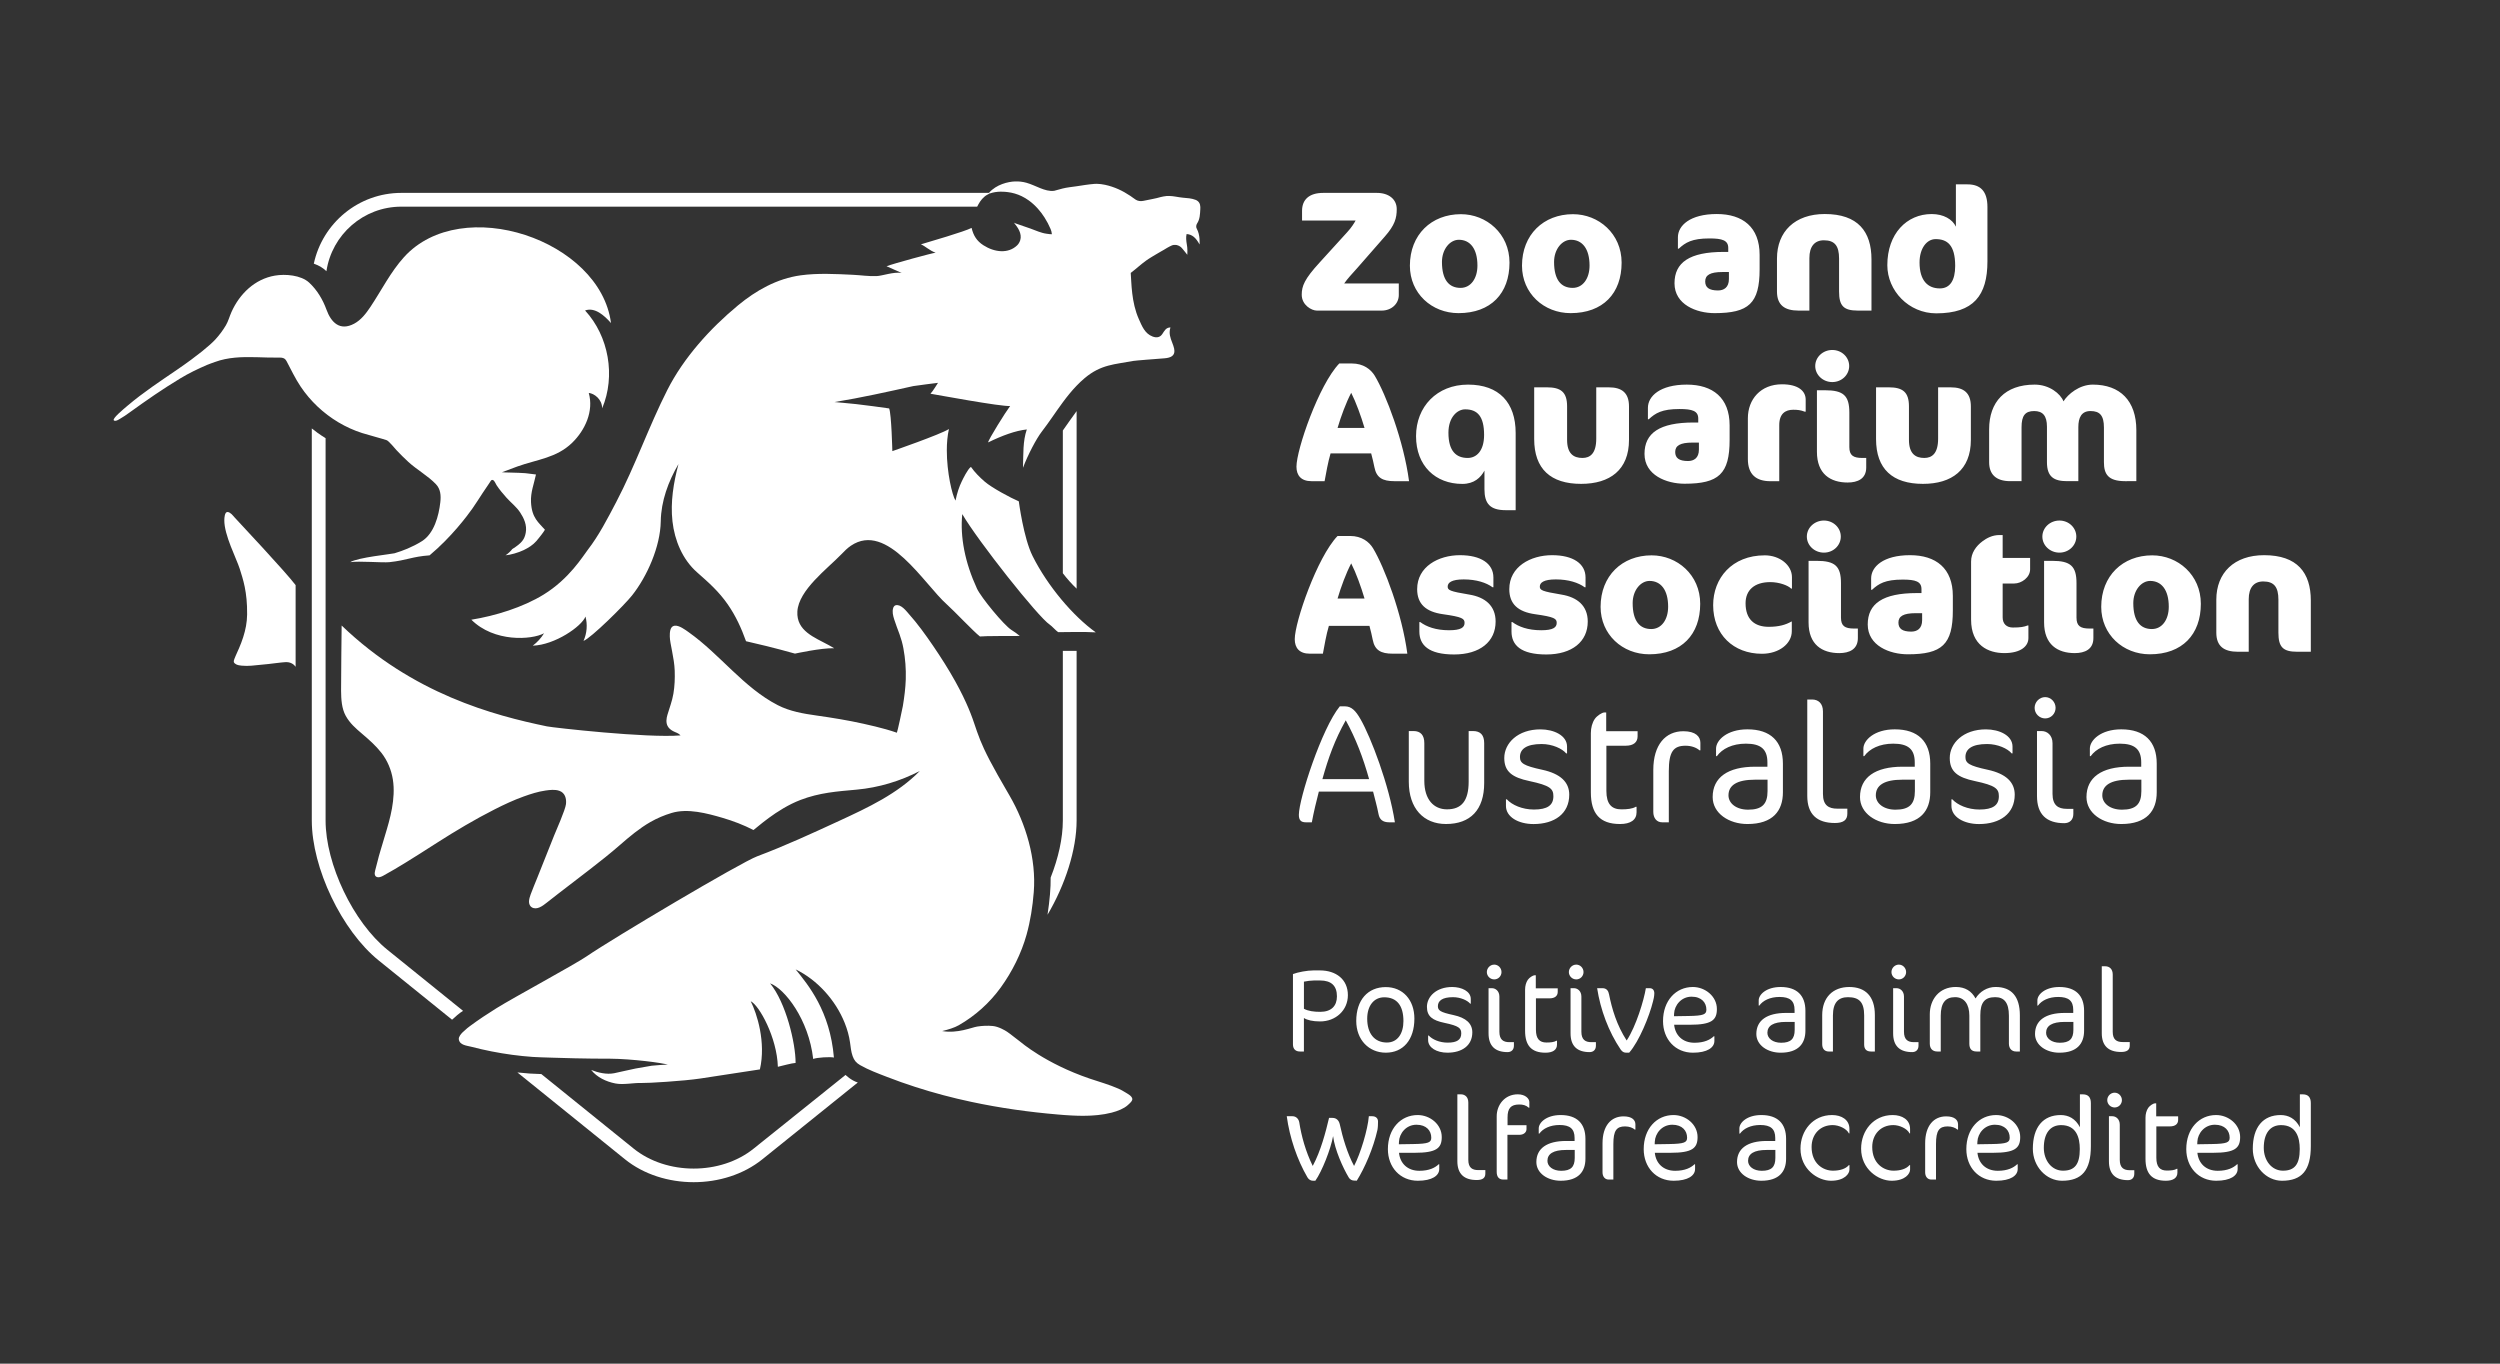 <?xml version="1.0" encoding="utf-8"?>
<!-- Generator: Adobe Illustrator 28.0.0, SVG Export Plug-In . SVG Version: 6.00 Build 0)  -->
<svg version="1.1" id="Layer_1" xmlns="http://www.w3.org/2000/svg" xmlns:xlink="http://www.w3.org/1999/xlink" x="0px" y="0px"
	 viewBox="0 0 1100 600" style="enable-background:new 0 0 1100 600;" xml:space="preserve">
<rect x="0" y="0" width="1100" height="600" fill="#333333" stroke="none"/>
<style type="text/css">
	.st0{fill:#FFFFFF;}
</style>
<g>
	<path class="st0" d="M372.05,472.96c-0.22,0.17-40.45,32.44-40.45,32.44c-14.57,11.72-38.27,11.7-52.82-0.04l-25.73-20.77
		l-14.86-12c-3.34-0.07-6.84-0.3-10.54-0.72l47.32,38.2c8.34,6.73,19.29,10.09,30.25,10.09c10.93,0,21.85-3.35,30.18-10.04
		l42.03-33.82C374.42,475.37,372.08,472.99,372.05,472.96z"/>
	<path class="st0" d="M467.65,286.37v74.66c0,7.78-2,16.58-5.36,25.1c0.06,4.49-0.4,9.89-1.38,16.36
		c7.72-13.04,12.8-28.54,12.8-41.46v-74.66H467.65z"/>
	<path class="st0" d="M203.75,444.78l-33.33-26.91c-14.98-12.1-27.16-37.6-27.16-56.85v-51.28v-35.88v-22.3v-4.25V192.8
		c-1.23-0.76-2.42-1.55-3.56-2.37c-0.89-0.64-1.71-1.27-2.51-1.92v68.26v37.49v66.77c0,20.85,13.2,48.46,29.42,61.56l32.3,26.08
		C199.95,447.66,202.42,445.51,203.75,444.78z"/>
	<path class="st0" d="M467.65,252.23c1.92,2.5,3.95,4.76,6.06,6.78v-78.12c-1.41,1.88-5.43,7.63-6.06,8.53V252.23z"/>
	<path class="st0" d="M268.84,142.14c-4.71-36.53-65.62-57.14-91.08-29c-5.92,6.54-9.88,14.57-14.78,21.91
		c-1.92,2.87-4.1,5.74-7.15,7.37c-6.31,3.37-10.15-0.58-12.18-6.17c-1.61-4.44-4.13-8.66-7.61-11.89
		c-3.59-3.33-10.49-3.88-15.08-3.09c-8.86,1.51-15.54,8.03-19.12,16.03c-0.86,1.92-1.37,3.98-2.42,5.78
		c-1.32,2.25-2.88,4.33-4.64,6.26c-2.27,2.48-7.76,7.09-16.72,13.23c-7.66,5.25-14.86,9.95-21.92,15.92
		c-2.01,1.7-6.9,5.76-6.04,6.48c0.08,0.07,0.18,0.12,0.28,0.15c0.04,0.01,0.07,0.01,0.11,0.02c0.07,0.01,0.14,0.02,0.21,0.02
		c0.16,0,0.33-0.04,0.51-0.09c0.04-0.01,0.08-0.03,0.12-0.04c0.16-0.06,0.32-0.12,0.48-0.2c0.02-0.01,0.03-0.02,0.05-0.02
		c0.18-0.09,0.36-0.19,0.52-0.29c0.16-0.09,0.31-0.18,0.44-0.26c0.02-0.01,0.04-0.02,0.05-0.03c1.46-0.82,2.65-1.67,4-2.64
		c8.09-5.81,14.07-10.01,22.51-15.13c3.74-2.27,7.74-4.18,11.75-5.91c1.14-0.49,2.32-0.85,3.49-1.29c1.41-0.52,2.85-0.93,4.32-1.23
		c2.92-0.61,5.92-0.85,8.9-0.9c3.22-0.06,6.44,0.09,9.65,0.17c1.61,0.04,3.22,0.07,4.83,0.05c1.18-0.02,2.39-0.11,3.27,0.84
		c0.18,0.19,0.33,0.42,0.47,0.67c2.02,3.79,3.83,7.68,6.23,11.25c2.14,3.19,4.64,6.13,7.43,8.77c5.58,5.27,12.33,9.33,19.65,11.67
		c2.1,0.67,9.39,2.63,10.78,3.14c0.97,0.36,3.84,3.89,4.31,4.39c0.84,0.89,1.69,1.77,2.57,2.64c0.87,0.86,1.76,1.71,2.66,2.54
		c3.77,3.45,8.59,6.1,12.08,9.74c2.11,2.2,2.3,5.05,1.97,7.98c-0.67,5.98-2.72,13.73-8.09,17.13c-2.03,1.28-4.17,2.35-6.37,3.29
		c-1.86,0.78-3.76,1.46-5.7,2.04c-1.15,0.34-16.28,1.85-19.47,3.91c3.81-0.6,14.22,0.32,17.23,0c7.73-0.83,9.93-2.44,17.67-3
		c9.6-8.03,16.53-17.33,18.8-20.53c1.6-2.25,3.04-4.62,4.57-6.92c1-1.5,1.99-3,3.02-4.48c0.47-0.68,0.75-1.56,1.59-1.15
		c0.64,0.31,1.11,1.62,1.49,2.2c1.24,1.9,2.83,3.79,4.34,5.48c1.96,2.19,4.39,4.03,6.03,6.51c1.66,2.52,3.11,5.57,2.47,8.98
		c-0.55,2.91-1.72,4.51-5.96,7.18c-0.29,0.56-2.18,2.34-2.95,2.71c2.07-0.13,5.8-1.2,8.02-2.29c2.09-1.02,4-2.19,5.54-3.95
		c0.79-0.91,1.57-1.9,2.3-2.85c0.12-0.15,1.56-2.09,1.5-2.16c-2.73-3.17-5.79-5.09-6.13-12.17c-0.21-4.34,1.3-7.93,2.19-12.14
		c0,0-3.42-0.46-4.65-0.57c-3.18-0.26-9.7-0.29-10.34-0.41c2.26-0.88,4.54-1.73,6.83-2.55c8.7-3.11,17.17-3.73,24.06-10.4
		c5.69-5.52,9.6-13.92,7.32-21.95c2.34,0.21,5.87,2.72,5.9,6.77c5.99-14.18,2.92-31.74-7.52-43.05
		C261.68,135.05,265.85,138.75,268.84,142.14z"/>
	<path class="st0" d="M103.13,227.57c-0.75-0.83-1.77-2.21-3.01-2.29c-1.27-0.08-1.41,2.6-1.42,3.54
		c-0.1,6.59,5.36,16.94,6.77,21.42c1.44,4.6,3.38,10.09,3.26,20.15c-0.02,1.7-0.19,3.4-0.49,5.07c-0.6,3.33-1.7,6.54-3.02,9.64
		c-0.49,1.14-1.01,2.27-1.51,3.41c-0.18,0.42-0.37,0.84-0.53,1.27c-0.17,0.45-0.43,1.11-0.27,1.58c0.14,0.4,0.64,0.77,1,0.95
		c0.78,0.38,1.61,0.51,2.46,0.58c1.44,0.12,2.84,0.14,4.28,0.01c1.63-0.15,6.58-0.68,7.44-0.73c0.66-0.04,4.41-0.58,5.65-0.67
		c1.09-0.08,2.22-0.28,3.3-0.07c2,0.39,3.03,1.89,3.03,2c0-0.01,0-35.98,0-35.98C125.65,251.59,104.98,229.6,103.13,227.57z"/>
	<path class="st0" d="M495.26,480.71c-1.12-0.72-2.23-1.3-3.15-1.7c-4.08-1.8-8.39-2.98-12.6-4.41
		c-19.61-6.68-30.36-16.08-30.82-16.41c-1.89-1.35-3.62-2.91-5.55-4.21c-0.89-0.6-3.78-2.3-6.31-2.54
		c-2.28-0.22-4.58-0.11-6.84,0.24c-2.54,0.4-8.59,3.15-15.44,1.99c2.62-0.64,5.36-1.45,7.35-2.59c3.61-2.07,6.99-4.52,10.08-7.3
		c3.09-2.78,5.89-5.89,8.33-9.25c4.99-6.89,9.08-15.03,11.37-23.24c1.71-6.13,2.68-12.45,3.18-18.79
		c1.15-14.61-3.44-29.99-10.7-42.51c-0.55-0.95-1.11-1.91-1.66-2.87c-2.37-4.09-4.79-8.3-6.98-12.49c-0.89-1.71-1.75-3.42-2.54-5.12
		c-1.23-2.61-2.19-5.07-3.1-7.64c-0.39-1.11-0.78-2.23-1.16-3.4c-1.02-3.09-2.24-6.18-3.63-9.24c-0.92-2.04-1.92-4.07-2.97-6.09
		c-0.58-1.12-1.18-2.22-1.79-3.32c-2.99-5.39-6.31-10.59-9.78-15.68c-3.32-4.86-6.85-9.78-10.8-14.17
		c-0.92-1.03-3.33-4.26-5.65-3.66c-0.53,0.14-0.91,0.63-1.08,1.15c-0.55,1.69-0.07,3.49,0.45,5.13c0.69,2.18,1.53,4.3,2.31,6.44
		c0.75,2.07,1.32,4.08,1.72,6.26c0.83,4.48,1.18,9.04,1.04,13.6c-0.12,3.92-0.65,7.87-1.28,11.74c-0.16,0.99-2.48,11.81-2.64,11.76
		c-3.13-1.09-6.39-1.98-9.46-2.73c-1.84-0.45-3.62-0.85-5.26-1.22c-6.76-1.51-13.6-2.62-20.45-3.59c-5.9-0.83-11.89-1.83-17.25-4.59
		c-15.02-7.73-25.32-22.24-39.09-32.02c-1.52-1.08-4.36-3.26-6.38-2.92c-1.95,0.32-2.06,3-2.02,4.79c0.05,3.12,1.97,9.32,2.16,15
		c0.11,3.37-0.01,6.75-0.57,10.08c-0.54,3.23-1.7,6.2-2.63,9.32c-0.48,1.61-0.7,3.41,0.06,4.91c0.52,1.02,1.42,1.73,2.4,2.26
		c1.23,0.66,2.32,0.8,3.32,1.89c-14.73,1.25-56.15-3.42-58.79-3.97c-23.47-4.86-59.01-14.26-90.34-44.38c0,0-0.29,25.2-0.25,28.77
		c0.04,3.66,0.25,7.75,2.06,11c1.82,3.26,4.34,5.45,7.13,7.82c3.03,2.58,6.07,5.24,8.53,8.39c2.67,3.42,4.4,7.53,5.07,11.82
		c0.33,2.11,0.42,4.26,0.32,6.4c-0.37,8.52-3.39,16.49-5.7,24.59c-0.5,1.74-1.05,3.48-1.44,5.24c-0.12,0.56-0.77,2.99-0.98,3.77
		c-0.19,0.71-0.29,1.43-0.08,2c0.01,0.04,0.02,0.09,0.03,0.13c0.08,0.17,0.18,0.32,0.33,0.45c0.14,0.13,0.3,0.21,0.47,0.28
		c0.04,0.02,0.09,0.03,0.13,0.04c0.15,0.04,0.31,0.07,0.48,0.07c0.02,0,0.04,0.01,0.06,0c0.16,0,0.33-0.02,0.5-0.05
		c0.05-0.01,0.1-0.02,0.15-0.04c0.12-0.03,0.25-0.06,0.37-0.1c0.06-0.02,0.12-0.04,0.17-0.06c0.12-0.04,0.24-0.09,0.35-0.14
		c0.05-0.02,0.1-0.04,0.15-0.07c0.15-0.07,0.3-0.15,0.46-0.23c3.38-1.85,6.69-3.82,9.97-5.84c4.2-2.58,8.35-5.24,12.5-7.9
		c0.38-0.24,0.75-0.48,1.13-0.72c8.29-5.3,16.66-10.29,25.43-14.74c4.15-2.1,8.37-4.08,12.75-5.65c3.12-1.12,6.31-2.15,9.6-2.62
		c1.97-0.28,4.15-0.55,6.07,0.11c2.52,0.87,3.22,3.38,2.95,5.84c-0.28,2.56-4.39,11.75-5.25,13.91c-1.07,2.69-2.15,5.39-3.22,8.08
		c-1.38,3.47-2.77,6.95-4.15,10.42c-0.98,2.45-2.02,4.88-2.93,7.36c-0.36,0.99-0.72,2.16-0.72,3.22c0.01,0.95,0.4,1.95,1.21,2.44
		c2.25,1.36,4.86-0.67,6.55-2.01c1.67-1.32,3.35-2.63,5.03-3.93c4.67-3.62,9.37-7.19,14.05-10.8c4.49-3.47,8.93-6.98,13.19-10.7
		c4.21-3.67,8.52-7.3,13.38-10.09c2.95-1.69,6.13-3.03,9.38-4c7.07-2.12,15.53,0.17,22.35,2.16c4.69,1.37,9.28,3.13,13.63,5.37
		c0.95-0.56,10.08-9.19,20.69-13.25c8.42-3.22,16.04-3.74,24.73-4.53c9.65-0.88,19.17-3.74,27.76-8.2
		c-9.81,10.03-22.85,16.12-35.59,22c-11.86,5.47-23.74,10.95-35.97,15.54c-7.32,2.75-63.34,36-75,43.99
		c-5.33,3.66-32.06,18.09-39.73,22.86c-3.91,2.43-7.8,5.01-11.64,7.85c-0.43,0.32-0.8,0.61-1.16,0.89
		c-0.02,0.02-0.04,0.03-0.06,0.05c-0.34,0.28-1.72,1.5-2.08,1.87c-0.56,0.58-1.78,1.89-1.6,3.04c0.4,2.58,3.47,2.72,5.5,3.25
		c2.95,0.77,5.92,1.45,8.91,2.04c5.98,1.18,12.03,2,18.1,2.43c3.54,0.25,13.8,0.45,18.7,0.61c5.15,0.16,10.29,0.13,15.45,0.17
		c9.33,0.07,23.1,1.82,25.34,2.66c-0.41-0.15-6.21,0.3-7.14,0.43c-1.18,0.18-5.9,1-7.08,1.23c-3.16,0.61-6.27,1.44-9.43,2.07
		c-3.27,0.65-7.04-0.22-10.12-1.44c2.57,3.25,6.57,5.14,10.63,5.94c3.55,0.71,7.87-0.32,11.44-0.2c2.75,0.09,18.59-0.86,25.95-1.97
		c5.69-0.86,26.22-4.01,26.22-4.01c2.75-11.91-1.3-24.61-4.04-30c3.71,1.76,11.56,15.92,11.95,28.85c1.58-0.36,6.22-1.63,7.8-1.7
		c0.03-8.69-4.26-26.55-11.23-35.02c6.44,2.29,17.03,15.94,18.97,33.28c1.68-0.69,7.53-1,9.12-0.63
		c-1.71-20.47-11.31-31.93-16.83-38.78c9.45,4.56,17.57,13.51,21.58,23.56c1.12,2.81,1.94,5.71,2.35,8.63
		c0.28,2,0.45,4.06,1.14,5.97c0.66,1.85,1.56,2.96,3.28,3.95c3.7,2.12,7.78,3.62,11.75,5.16c4.11,1.6,8.28,3.08,12.48,4.43
		c8.13,2.63,16.41,4.83,24.77,6.6c12.5,2.67,25.22,4.46,38.05,5.55c0.94,0.08,1.89,0.16,2.85,0.23c0.25,0.02,0.51,0.03,0.76,0.05
		c0.7,0.05,1.4,0.1,2.11,0.13c0.35,0.02,0.7,0.03,1.05,0.05c0.61,0.03,1.22,0.06,1.84,0.07c0.39,0.01,0.78,0.01,1.17,0.02
		c0.56,0.01,1.12,0.02,1.68,0.01c0.58,0,1.16-0.02,1.75-0.04c0.45-0.01,0.91-0.02,1.36-0.05c0.61-0.03,1.21-0.08,1.81-0.13
		c0.42-0.03,0.85-0.06,1.27-0.11c0.66-0.07,1.31-0.17,1.97-0.27c0.35-0.05,0.71-0.09,1.05-0.15c0.96-0.17,1.92-0.37,2.86-0.61
		c0.03-0.01,0.07-0.01,0.1-0.02c1.39-0.36,2.75-0.81,3.97-1.36c1.22-0.55,2.29-1.19,3.11-1.93c0.33-0.3,0.59-0.53,0.8-0.74
		c0.54-0.53,1.36-1.29,1.21-2.12C497.94,482.17,496.24,481.33,495.26,480.71z"/>
	<path class="st0" d="M515.62,107.99c0.57-0.24,1.2-0.29,1.82-0.22c0.12,0.02,0.42,0.07,0.44,0.08c0.6,0.14,1.16,0.42,1.64,0.81
		c0.33,0.27,0.6,0.59,0.87,0.92c0.34,0.41,0.67,0.82,1,1.23c0.34,0.43,0.69,0.86,1.03,1.3c0.04-0.43,0.04-1.52,0.04-1.93
		c-0.01-2.04-0.47-3.2-0.54-5.02c-0.03-0.73,0.01-1.45,0.18-2.18c2.46,0.17,4.11,1.62,5.7,4.59c0.03-0.28,0.35-4.17-1.23-6.96
		c-0.4-0.71-0.27-1.63,0.17-2.31c1.21-1.84,1.27-4.02,1.39-6.2c0.02-0.36,0.03-0.69,0.02-1c-0.04-1.47-0.66-2.59-2.05-3.15
		c-1.77-0.71-3.79-0.81-5.66-0.97c-2.02-0.18-4.02-0.74-6.03-0.76c-0.35,0-0.68-0.01-1.14,0.03c-0.61,0.05-2.09,0.31-2.47,0.43
		c-2.49,0.73-5.1,1.13-7.65,1.68c-1.12,0.24-2.37,0.16-3.37-0.46c-0.83-0.52-1.6-1.15-2.42-1.7c-1.68-1.13-3.46-2.14-5.31-2.97
		c-1.87-0.83-3.82-1.48-5.81-1.91c-0.54-0.12-1.09-0.21-1.64-0.28c-0.12-0.02-0.24-0.03-0.36-0.05c-0.55-0.06-1.1-0.1-1.65-0.11
		c-0.34,0-0.68,0-1.02,0.03c-2.7,0.2-5.38,0.68-8.06,1.07c-2.02,0.29-4.07,0.48-6.03,0.98c-0.72,0.19-3.54,0.97-3.63,0.99
		c-2.09,0.3-4.23-0.41-6.16-1.17c-2.02-0.8-3.98-1.78-6.09-2.37c-1.61-0.45-3.29-0.63-4.96-0.58c-3.05,0.1-8.22,1.3-11.46,4.98
		c0.05,0.13,0.08,0.26,0.13,0.38c3.51-1.27,6.97-0.79,8.04-0.67c2.13,0.25,4.21,0.86,6.15,1.79c1.12,0.54,2.18,1.18,3.18,1.9
		c1.43,1.03,2.74,2.24,3.93,3.56c1.1,1.22,2.1,2.54,2.98,3.93c1.03,1.62,1.92,3.32,2.66,5.06c0.29,0.7,0.5,1.4,0.58,2.31
		c-0.61,0.03-1.36-0.1-2.35-0.23c-2.46-0.33-4.69-1.41-7-2.24c-1.24-0.44-6.24-2.13-6.56-2.27c-0.2-0.08-0.68-0.2-0.81-0.37
		c0.89,1.12,1.78,2.25,2.37,3.56c0.59,1.3,0.85,2.81,0.42,4.17c-0.27,0.84-0.72,1.64-1.36,2.26c-3.89,3.76-9.93,3.13-14.87-0.05
		c-2.88-1.85-4.38-4.24-5.17-7.62c-3.17,1.64-18.48,6.08-22.31,7.23c1.8,0.7,3.79,2.75,6.48,3.68c-1.31,0.09-18.37,4.74-21.6,5.95
		c1.98,0.83,4.67,2.13,6.65,2.96c-3.53-0.59-8.5,1.29-11.02,1.38c-3.59,0.14-6.87-0.4-10.46-0.57c-7.45-0.36-15.49-0.79-22.93,0.23
		c-10.45,1.43-19.69,6.68-27.64,13.26c-12.25,10.15-23.86,23.01-31.04,37.17c-8.18,16.12-14.09,33.3-22.49,49.32
		c-3.77,7.18-7.58,14.65-12.56,21.09c-2.1,2.72-8.06,12.66-19.4,19.64c-9.1,5.6-21.28,9.37-31.79,11.05
		c9.99,9.98,26.47,8.93,31.99,5.97c-1.29,2.11-2.99,3.98-4.97,5.46c9.71-0.31,21.55-8.48,23.2-12.82c0.95,3.53,0.64,7.39-0.87,10.72
		c3.24-1.18,17.88-15.62,21.37-20.02c6.6-8.33,12.44-21.43,12.62-32.58c0.14-8.92,3.31-17.52,7.8-25.23
		c-2.18,8.21-3.59,16.75-2.65,25.2c0.94,8.44,4.44,16.82,10.81,22.44c5.22,4.6,9.55,8.4,13.55,14.16
		c3.44,4.95,5.98,10.46,8.01,16.17c4.5,1.01,12.54,2.91,21.54,5.45c0.13-0.02,11.48-2.53,17.25-2.37c-0.81-0.48-1.61-0.94-2.36-1.35
		c-6.36-3.45-14.29-6.27-13.84-14.78c0.5-9.45,13.27-18.89,19.36-25.21c1.31-1.36,2.64-2.72,4.2-3.77
		c15.99-10.82,32.28,17.04,42.22,25.84c3.13,2.77,11.66,11.85,14.55,14.1c2.13-0.25,13.84-0.2,17.55-0.23
		c-1.15-0.96-2.38-1.83-3.69-2.65c-3.27-2.04-13.38-14.32-15.16-18.18c-5.3-11.47-7.48-22.75-6.48-32.79
		c6.99,11.95,33.42,45.35,38.53,48.67c0.89,0.58,2.68,2.63,3.68,3.28c5.33-0.04,11.03-0.21,16.55,0.09
		c-10.02-7.16-21.22-20.4-27.8-33.56c-4.03-8.06-6.03-23.89-6.08-24.09c-3.53-1.49-11.89-5.98-14.98-8.66
		c-2.14-1.85-4.36-4.03-6.08-6.5c-1.45,0.99-3.49,5.28-4,6.31c-1.18,2.39-2.1,5.19-2.79,8.53c-1.47-2.37-3.83-12.38-3.82-22.12
		c0-3.25,0.27-6.47,0.93-9.37c-3.86,2.43-24.9,9.72-24.9,9.72s-0.39-16.39-1.41-18.79c-2.06-0.33-11.75-1.6-14.51-1.9
		c-2.79-0.31-9.51-0.91-9.54-0.9c11.64-1.9,23.19-4.47,34.68-7.03c0.79-0.18,10.87-1.43,10.87-1.43s-2.47,4.03-3.32,4.79
		c2.04,0.31,31.27,5.78,35.07,5.39c-1.94,2.55-9.71,14.98-9.69,16.04c6.19-3.03,12.06-5.19,17.02-5.71
		c-1.8,5.17-1.48,10.76-1.69,16.88c2.19-5.8,5.86-12.77,8.26-15.9c3.24-4.2,6.13-8.68,9.29-12.95c1.88-2.54,3.86-5.01,6.06-7.29
		c1.12-1.16,2.28-2.27,3.53-3.32c7.26-6.1,13.29-6.01,21.33-7.56c0.93-0.18,10.37-0.9,13.8-1.16c2.94-0.23,4.37-1.23,4.36-3.22
		c0-0.67-0.17-1.44-0.48-2.34c-0.7-1.95-1.62-3.85-1.61-5.91c0-0.69,0.1-1.39,0.35-2.12c-2.01,0.01-2.64,1.52-3.62,2.95
		c-1.01,1.48-2.51,1.7-4.23,1.06c-3.45-1.3-4.69-4.61-6.07-7.69c-3.32-7.44-3.21-15.94-3.56-20.3c2.39-1.81,4.62-3.92,7.09-5.66
		c0.24-0.17,0.48-0.33,0.72-0.48c0.3-0.2,0.6-0.39,0.91-0.58c0.35-0.22,0.7-0.44,1.06-0.65c0.38-0.23,0.77-0.46,1.16-0.69
		c0.4-0.24,0.81-0.48,1.21-0.71c0.41-0.24,0.81-0.47,1.22-0.71c0.39-0.23,0.79-0.45,1.18-0.67
		C512.41,109.7,514.48,108.46,515.62,107.99z"/>
	<path class="st0" d="M435.15,84.87H176.59c-18.89,0-34.7,13.36-38.51,31.13c2.43,0.93,3.69,1.6,5.55,3.33
		c2.39-16.05,16.26-28.4,32.96-28.4h253.37c0.39-0.75,0.79-1.51,1.26-2.21c0.53-0.79,1.17-1.51,1.89-2.14
		c0.41-0.36,0.86-0.68,1.34-0.92c0.28-0.14,0.56-0.3,0.85-0.44c-0.05-0.13-0.08-0.26-0.13-0.38
		C435.17,84.84,435.16,84.85,435.15,84.87z"/>
</g>
<g>
	<path class="st0" d="M1011.89,505.57c0,6.82-2.31,9.53-7.39,9.53c-4.98,0-8.44-4.48-8.44-10.05c0-6.3,2.73-10,7.6-10
		C1010.37,495.05,1011.89,500.52,1011.89,505.57 M1016.76,504.27v-18.91c0-2.6-1.21-3.85-3.56-3.85h-1.26v14.48
		c-1.94-3.8-5.03-5.37-8.44-5.37c-7.76,0-12.27,5.31-12.27,14.85c0,7.76,5.87,14.06,12.84,14.06
		C1012.83,519.53,1016.76,514.94,1016.76,504.27 M981.05,500.57c0,2.08-1.15,2.71-7.92,2.81l-6.34,0.1l0.05-1.15
		c0.16-3.59,3.09-7.45,7.71-7.45C978.95,494.89,981.05,497.55,981.05,500.57 M985.66,500.31c0-5.57-5.14-9.69-10.59-9.69
		c-7.44,0-13.11,5.99-13.11,15c0,8.02,5.45,13.91,13.16,13.91c6.29,0,9.44-2.24,9.44-5.16v-2.08h-0.26
		c-1.57,1.51-4.19,2.86-8.49,2.86c-5.24,0-8.49-3.28-8.96-7.92h6.92C983.36,507.23,985.66,505.2,985.66,500.31 M948.75,485.46h-0.58
		c-0.68,0-2.25,0.99-2.94,1.98c-0.79,1.15-1.21,2.71-1.21,4.32v18.13c0,6.41,2.73,9.64,8.96,9.64c3.25,0,5.08-1.25,5.08-3.59v-1.67
		h-0.26c-1,0.63-2.67,0.78-4.4,0.78c-3.04,0-4.61-1.67-4.61-5.63v-13.8h5.92c2.52,0,3.67-1.15,3.67-2.86v-1.56h-9.65V485.46z
		 M939.09,516.45v-1.56h-2.04c-2.62,0-4.35-1.09-4.35-4.58v-15.47c0-2.45-1.68-3.7-3.3-3.7h-1.47v19.85c0,5.57,2.88,8.28,8.39,8.28
		C937.99,519.27,939.09,518.23,939.09,516.45 M933.64,484.06c0-1.77-1.42-3.28-3.2-3.28s-3.25,1.51-3.25,3.28s1.47,3.23,3.25,3.23
		S933.64,485.83,933.64,484.06 M915.11,505.57c0,6.82-2.31,9.53-7.39,9.53c-4.98,0-8.44-4.48-8.44-10.05c0-6.3,2.73-10,7.6-10
		C913.59,495.05,915.11,500.52,915.11,505.57 M919.98,504.27v-18.91c0-2.6-1.21-3.85-3.56-3.85h-1.26v14.48
		c-1.94-3.8-5.03-5.37-8.44-5.37c-7.76,0-12.27,5.31-12.27,14.85c0,7.76,5.87,14.06,12.84,14.06
		C916.05,519.53,919.98,514.94,919.98,504.27 M884.27,500.57c0,2.08-1.15,2.71-7.92,2.81l-6.34,0.1l0.05-1.15
		c0.16-3.59,3.09-7.45,7.71-7.45C882.18,494.89,884.27,497.55,884.27,500.57 M888.89,500.31c0-5.57-5.14-9.69-10.59-9.69
		c-7.44,0-13.11,5.99-13.11,15c0,8.02,5.45,13.91,13.16,13.91c6.29,0,9.44-2.24,9.44-5.16v-2.08h-0.26
		c-1.57,1.51-4.19,2.86-8.49,2.86c-5.24,0-8.49-3.28-8.96-7.92h6.92C886.58,507.23,888.89,505.2,888.89,500.31 M861.54,497.03v-2.29
		c0-1.88-1.42-3.54-5.24-3.54c-5.45,0-9.23,4.11-9.23,11.82v12.81c0,1.82,1,3.18,2.73,3.18h2.04v-15.63c0-5.94,1.42-7.76,5.14-7.76
		c1.89,0,3.41,0.63,4.3,1.41H861.54z M840.43,498.69v-1.98c0-4.01-3.46-6.09-7.65-6.09c-8.44,0-13.89,6.88-13.89,14.79
		c0,9.01,7.55,14.12,13.42,14.12c6.03,0,8.13-3.13,8.13-4.9v-1.98h-0.26c-1.42,1.67-3.98,2.45-7.02,2.45
		c-4.35,0-9.38-3.13-9.38-10.42c0-5.57,3.72-9.64,9.28-9.64c2.73,0,6.13,1.56,7.13,3.65H840.43z M813.75,498.69v-1.98
		c0-4.01-3.46-6.09-7.65-6.09c-8.44,0-13.89,6.88-13.89,14.79c0,9.01,7.55,14.12,13.42,14.12c6.03,0,8.13-3.13,8.13-4.9v-1.98h-0.26
		c-1.42,1.67-3.98,2.45-7.02,2.45c-4.35,0-9.38-3.13-9.38-10.42c0-5.57,3.72-9.64,9.28-9.64c2.73,0,6.13,1.56,7.13,3.65H813.75z
		 M781.16,509.47c0,4.01-1.73,5.68-5.98,5.68c-3.62,0-6.03-1.93-6.03-4.38c0-3.07,2.57-4.79,8.18-4.79h3.83V509.47z M785.88,509.84
		v-8.75c0-6.77-3.77-10.47-10.9-10.47c-6.29,0-9.65,3.33-9.65,5.89v2.29h0.26c1.63-2.24,4.72-3.8,8.91-3.8
		c4.56,0,6.61,1.67,6.61,5.73v1.3h-3.77c-8.39,0-13.05,3.28-13.05,9.27c0,4.95,4.98,8.23,10.69,8.23
		C782.84,519.53,785.88,515.46,785.88,509.84 M742.32,500.57c0,2.08-1.15,2.71-7.92,2.81l-6.34,0.1l0.05-1.15
		c0.16-3.59,3.09-7.45,7.71-7.45C740.22,494.89,742.32,497.55,742.32,500.57 M746.93,500.31c0-5.57-5.14-9.69-10.59-9.69
		c-7.44,0-13.11,5.99-13.11,15c0,8.02,5.45,13.91,13.16,13.91c6.29,0,9.44-2.24,9.44-5.16v-2.08h-0.26
		c-1.57,1.51-4.19,2.86-8.49,2.86c-5.24,0-8.49-3.28-8.96-7.92h6.92C744.63,507.23,746.93,505.2,746.93,500.31 M719.58,497.03v-2.29
		c0-1.88-1.42-3.54-5.24-3.54c-5.45,0-9.23,4.11-9.23,11.82v12.81c0,1.82,1,3.18,2.73,3.18h2.04v-15.63c0-5.94,1.42-7.76,5.14-7.76
		c1.89,0,3.41,0.63,4.3,1.41H719.58z M692.88,509.47c0,4.01-1.73,5.68-5.98,5.68c-3.62,0-6.03-1.93-6.03-4.38
		c0-3.07,2.57-4.79,8.18-4.79h3.83V509.47z M697.59,509.84v-8.75c0-6.77-3.77-10.47-10.9-10.47c-6.29,0-9.65,3.33-9.65,5.89v2.29
		h0.26c1.63-2.24,4.72-3.8,8.91-3.8c4.56,0,6.61,1.67,6.61,5.73v1.3h-3.77c-8.39,0-13.05,3.28-13.05,9.27
		c0,4.95,4.98,8.23,10.69,8.23C694.55,519.53,697.59,515.46,697.59,509.84 M672.91,487.39v-2.5c0-1.46-1.73-3.39-5.08-3.39
		c-5.82,0-9.28,4.74-9.28,9.64v24.48c0,2.03,0.84,3.39,2.94,3.39h1.78v-19.69h5.24c2.04,0,3.15-1.2,3.15-2.5v-1.72h-8.34v-3.44
		c0-4.01,1.47-5.68,5.14-5.68c1.63,0,2.94,0.31,4.19,1.41H672.91z M653.55,516.4v-1.56h-3.09c-2.62,0-4.4-0.99-4.4-4.48v-25.21
		c0-2.45-1.42-3.65-3.35-3.65h-1.47v29.43c0,5.63,2.99,8.28,8.49,8.28C652.3,519.22,653.55,518.33,653.55,516.4 M629.76,500.57
		c0,2.08-1.15,2.71-7.92,2.81l-6.34,0.1l0.05-1.15c0.16-3.59,3.09-7.45,7.71-7.45C627.66,494.89,629.76,497.55,629.76,500.57
		 M634.37,500.31c0-5.57-5.14-9.69-10.59-9.69c-7.44,0-13.11,5.99-13.11,15c0,8.02,5.45,13.91,13.16,13.91
		c6.29,0,9.44-2.24,9.44-5.16v-2.08h-0.26c-1.57,1.51-4.19,2.86-8.49,2.86c-5.24,0-8.49-3.28-8.96-7.92h6.92
		C632.06,507.23,634.37,505.2,634.37,500.31 M606.33,493.48c0-1.51-1.05-2.34-2.57-2.34h-1.47c-0.47,5.89-3.67,16.46-6.5,21.88
		c-2.99-5.57-5.03-12.55-6.29-18.34c-0.37-1.67-1.47-2.81-3.2-2.81h-1.52c-1.47,6.25-3.62,14.53-7.18,21.15
		c-3.15-6.41-4.98-13.18-5.92-19.17c-0.21-1.35-1.26-2.71-2.99-2.71h-2.52c1.26,9.38,4.56,19.12,9.12,26.93
		c0.63,1.04,1.52,1.46,2.46,1.46h1c2.88-4.06,6.76-13.8,7.81-19.64c0.73,5.94,4.3,13.91,6.87,18.18c0.52,0.89,1.36,1.41,2.62,1.41
		H597c3.51-5.63,7.23-14.17,9.07-22.29C606.28,496.14,606.33,494.58,606.33,493.48"/>
	<path class="st0" d="M937.09,460.06v-1.56H934c-2.62,0-4.4-0.99-4.4-4.48v-25.21c0-2.45-1.42-3.65-3.35-3.65h-1.47v29.43
		c0,5.63,2.99,8.28,8.49,8.28C935.83,462.87,937.09,461.99,937.09,460.06 M912.29,453.13c0,4.01-1.73,5.68-5.98,5.68
		c-3.62,0-6.03-1.93-6.03-4.38c0-3.07,2.57-4.79,8.18-4.79h3.83V453.13z M917,453.5v-8.75c0-6.77-3.77-10.47-10.9-10.47
		c-6.29,0-9.65,3.33-9.65,5.89v2.29h0.26c1.63-2.24,4.72-3.8,8.91-3.8c4.56,0,6.61,1.67,6.61,5.73v1.3h-3.77
		c-8.39,0-13.05,3.28-13.05,9.27c0,4.95,4.98,8.23,10.69,8.23C913.96,463.19,917,459.12,917,453.5 M888.74,462.66v-15.94
		c0-8.28-3.72-12.45-10.69-12.45c-3.67,0-6.97,2.03-8.81,5.05c-1.73-3.23-4.56-5.05-8.7-5.05c-7.34,0-11.43,5.57-11.43,11.98v12.92
		c0,2.34,1.31,3.49,3.3,3.49h1.52v-15.78c0-5.68,2.15-8.13,6.29-8.13c4.04,0,6.29,3.07,6.29,8.13v12.29c0,2.24,0.89,3.49,3.2,3.49
		h1.63v-15.94c0-5.63,1.94-7.97,6.55-7.97c3.83,0,6.03,2.29,6.03,8.13v12.29c0,2.24,1.31,3.49,3.15,3.49H888.74z M844.14,460.11
		v-1.56h-2.04c-2.62,0-4.35-1.09-4.35-4.58V438.5c0-2.45-1.68-3.7-3.3-3.7h-1.47v19.85c0,5.57,2.88,8.28,8.39,8.28
		C843.04,462.93,844.14,461.88,844.14,460.11 M838.69,427.71c0-1.77-1.42-3.28-3.2-3.28c-1.78,0-3.25,1.51-3.25,3.28
		c0,1.77,1.47,3.23,3.25,3.23C837.27,430.94,838.69,429.48,838.69,427.71 M824.94,462.66v-16.04c0-8.33-4.25-12.34-11.27-12.34
		c-7.18,0-11.9,4.58-11.9,12.4v12.76c0,2.19,1.21,3.23,2.94,3.23h1.78v-15.89c0-5.68,2.41-8.02,6.61-8.02
		c4.98,0,7.13,2.24,7.13,8.02v12.81c0,2.08,1.05,3.07,2.99,3.07H824.94z M789.66,453.13c0,4.01-1.73,5.68-5.98,5.68
		c-3.62,0-6.03-1.93-6.03-4.38c0-3.07,2.57-4.79,8.18-4.79h3.83V453.13z M794.38,453.5v-8.75c0-6.77-3.77-10.47-10.9-10.47
		c-6.29,0-9.65,3.33-9.65,5.89v2.29h0.26c1.63-2.24,4.72-3.8,8.91-3.8c4.56,0,6.61,1.67,6.61,5.73v1.3h-3.77
		c-8.39,0-13.05,3.28-13.05,9.27c0,4.95,4.98,8.23,10.69,8.23C791.34,463.19,794.38,459.12,794.38,453.5 M750.81,444.23
		c0,2.08-1.15,2.71-7.92,2.81l-6.34,0.1l0.05-1.15c0.16-3.59,3.09-7.45,7.71-7.45C748.72,438.55,750.81,441.2,750.81,444.23
		 M755.43,443.97c0-5.57-5.14-9.69-10.59-9.69c-7.44,0-13.11,5.99-13.11,15c0,8.02,5.45,13.91,13.16,13.91
		c6.29,0,9.44-2.24,9.44-5.16v-2.08h-0.26c-1.57,1.51-4.19,2.86-8.49,2.86c-5.24,0-8.49-3.28-8.96-7.92h6.92
		C753.12,450.89,755.43,448.86,755.43,443.97 M727.32,440.63c0.21-0.78,0.58-2.29,0.58-3.59c0-1.3-0.68-2.24-2.04-2.24h-1.68
		c-0.84,5.21-4.3,16.77-8.44,23.02c-4.35-6.67-6.5-13.96-7.76-20.31c-0.26-1.41-1-2.71-2.88-2.71h-2.36
		c1.42,9.32,5.03,19.17,10.38,27.03c0.73,1.04,1.52,1.35,2.41,1.35h1.31C721.24,458.19,725.75,447.04,727.32,440.63 M702.2,460.11
		v-1.56h-2.04c-2.62,0-4.35-1.09-4.35-4.58V438.5c0-2.45-1.68-3.7-3.3-3.7h-1.47v19.85c0,5.57,2.88,8.28,8.39,8.28
		C701.1,462.93,702.2,461.88,702.2,460.11 M696.75,427.71c0-1.77-1.42-3.28-3.2-3.28c-1.78,0-3.25,1.51-3.25,3.28
		c0,1.77,1.47,3.23,3.25,3.23C695.33,430.94,696.75,429.48,696.75,427.71 M675.77,429.12h-0.58c-0.68,0-2.25,0.99-2.94,1.98
		c-0.79,1.15-1.21,2.71-1.21,4.32v18.13c0,6.41,2.73,9.64,8.96,9.64c3.25,0,5.08-1.25,5.08-3.59v-1.67h-0.26
		c-1,0.63-2.67,0.78-4.4,0.78c-3.04,0-4.61-1.67-4.61-5.63v-13.8h5.92c2.52,0,3.67-1.15,3.67-2.86v-1.56h-9.65V429.12z
		 M666.12,460.11v-1.56h-2.04c-2.62,0-4.35-1.09-4.35-4.58V438.5c0-2.45-1.68-3.7-3.3-3.7h-1.47v19.85c0,5.57,2.88,8.28,8.39,8.28
		C665.01,462.93,666.12,461.88,666.12,460.11 M660.66,427.71c0-1.77-1.42-3.28-3.2-3.28c-1.78,0-3.25,1.51-3.25,3.28
		c0,1.77,1.47,3.23,3.25,3.23C659.25,430.94,660.66,429.48,660.66,427.71 M647.82,454.23c0-3.85-2.73-6.41-8.28-7.6
		c-5.82-1.25-6.87-2.03-6.87-3.91c0-2.34,1.89-3.96,6.66-3.96c3.3,0,6.34,1.41,7.55,2.86h0.26v-2.08c0-3.39-4.04-5.26-8.18-5.26
		c-6.97,0-11.11,4.22-11.11,8.75c0,4.17,2.46,5.94,7.71,7.03c6.4,1.35,7.39,2.34,7.39,4.64c0,2.76-1.83,4.06-5.98,4.06
		c-3.62,0-6.76-1.41-8.34-3.13h-0.26v2.03c0,3.33,3.77,5.52,8.49,5.52C643.26,463.19,647.82,460.06,647.82,454.23 M617.51,449.28
		c0,5.47-2.57,9.43-7.29,9.43c-5.5,0-8.65-4.06-8.65-10.47c0-5.78,2.99-9.43,7.5-9.43C614.57,438.81,617.51,442.4,617.51,449.28
		 M622.33,448.18c0-8.28-5.14-13.86-12.58-13.86c-7.92,0-13,5.68-13,14.9c0,8.28,5.56,13.96,13,13.96
		C617.35,463.19,622.33,457.56,622.33,448.18 M588.25,438.39c0,4.22-2.46,6.82-7.34,6.82c-2.73,0-5.24-0.31-7.18-1.35v-11.93
		c1.1-0.26,3.2-0.52,4.4-0.52h2.73C585.79,431.41,588.25,433.76,588.25,438.39 M593.07,437.87c0-6.93-5.19-10.89-12.32-10.89h-2.78
		c-2.83,0-6.92,0.78-9.07,1.61v30.94c0,2.14,1.26,3.13,3.04,3.13h1.78v-14.74c1.42,0.94,3.93,1.51,7.13,1.51
		C587.72,449.43,593.07,444.54,593.07,437.87"/>
	<path class="st0" d="M942.2,348.08c0,5.78-2.48,8.18-8.56,8.18c-5.18,0-8.63-2.78-8.63-6.3c0-4.43,3.68-6.9,11.71-6.9h5.48V348.08z
		 M948.96,348.61V336c0-9.76-5.4-15.09-15.61-15.09c-9.01,0-13.81,4.8-13.81,8.48v3.3h0.38c2.33-3.23,6.75-5.48,12.76-5.48
		c6.53,0,9.46,2.4,9.46,8.26v1.88h-5.4c-12.01,0-18.69,4.73-18.69,13.36c0,7.13,7.13,11.86,15.31,11.86
		C944.6,362.57,948.96,356.71,948.96,348.61 M912.27,358.14v-2.25h-2.93c-3.75,0-6.23-1.58-6.23-6.6v-22.29
		c0-3.53-2.4-5.33-4.73-5.33h-2.1v28.6c0,8.03,4.13,11.93,12.01,11.93C910.69,362.19,912.27,360.69,912.27,358.14 M904.46,311.46
		c0-2.55-2.03-4.73-4.58-4.73c-2.55,0-4.65,2.18-4.65,4.73s2.1,4.65,4.65,4.65C902.44,316.11,904.46,314.01,904.46,311.46
		 M886.48,349.66c0-5.55-3.9-9.23-11.86-10.96c-8.33-1.8-9.83-2.93-9.83-5.63c0-3.38,2.7-5.7,9.53-5.7c4.73,0,9.08,2.03,10.81,4.13
		h0.38v-3c0-4.88-5.78-7.58-11.71-7.58c-9.98,0-15.91,6.08-15.91,12.61c0,6,3.53,8.56,11.03,10.13c9.16,1.95,10.58,3.38,10.58,6.68
		c0,3.98-2.63,5.85-8.56,5.85c-5.18,0-9.68-2.03-11.93-4.5h-0.38v2.93c0,4.8,5.4,7.96,12.16,7.96
		C879.95,362.57,886.48,358.06,886.48,349.66 M842.55,348.08c0,5.78-2.48,8.18-8.56,8.18c-5.18,0-8.63-2.78-8.63-6.3
		c0-4.43,3.68-6.9,11.71-6.9h5.48V348.08z M849.31,348.61V336c0-9.76-5.4-15.09-15.61-15.09c-9.01,0-13.81,4.8-13.81,8.48v3.3h0.38
		c2.33-3.23,6.75-5.48,12.76-5.48c6.53,0,9.46,2.4,9.46,8.26v1.88h-5.4c-12.01,0-18.69,4.73-18.69,13.36
		c0,7.13,7.13,11.86,15.31,11.86C844.95,362.57,849.31,356.71,849.31,348.61 M812.83,358.06v-2.25h-4.43c-3.75,0-6.3-1.43-6.3-6.45
		v-36.33c0-3.53-2.03-5.25-4.8-5.25h-2.1v42.41c0,8.11,4.28,11.93,12.16,11.93C811.03,362.12,812.83,360.84,812.83,358.06
		 M777.72,348.08c0,5.78-2.48,8.18-8.56,8.18c-5.18,0-8.63-2.78-8.63-6.3c0-4.43,3.68-6.9,11.71-6.9h5.48V348.08z M784.48,348.61
		V336c0-9.76-5.4-15.09-15.61-15.09c-9.01,0-13.81,4.8-13.81,8.48v3.3h0.38c2.33-3.23,6.75-5.48,12.76-5.48
		c6.53,0,9.46,2.4,9.46,8.26v1.88h-5.4c-12.01,0-18.69,4.73-18.69,13.36c0,7.13,7.13,11.86,15.31,11.86
		C780.12,362.57,784.48,356.71,784.48,348.61 M748.17,330.14v-3.3c0-2.7-2.03-5.1-7.51-5.1c-7.81,0-13.21,5.93-13.21,17.04v18.46
		c0,2.63,1.43,4.58,3.9,4.58h2.93V339.3c0-8.56,2.03-11.18,7.36-11.18c2.7,0,4.88,0.9,6.15,2.03H748.17z M706.74,313.48h-0.83
		c-0.98,0-3.23,1.43-4.2,2.85c-1.13,1.65-1.73,3.9-1.73,6.23v26.12c0,9.23,3.9,13.89,12.83,13.89c4.65,0,7.28-1.8,7.28-5.18v-2.4
		h-0.38c-1.43,0.9-3.83,1.13-6.3,1.13c-4.35,0-6.6-2.4-6.6-8.11v-19.89h8.48c3.6,0,5.25-1.65,5.25-4.13v-2.25h-13.81V313.48z
		 M690.47,349.66c0-5.55-3.9-9.23-11.86-10.96c-8.33-1.8-9.83-2.93-9.83-5.63c0-3.38,2.7-5.7,9.53-5.7c4.73,0,9.08,2.03,10.81,4.13
		h0.38v-3c0-4.88-5.78-7.58-11.71-7.58c-9.98,0-15.91,6.08-15.91,12.61c0,6,3.53,8.56,11.03,10.13c9.16,1.95,10.58,3.38,10.58,6.68
		c0,3.98-2.63,5.85-8.56,5.85c-5.18,0-9.68-2.03-11.93-4.5h-0.38v2.93c0,4.8,5.4,7.96,12.16,7.96
		C683.94,362.57,690.47,358.06,690.47,349.66 M653.04,344.55v-17.56c0-3.6-1.65-5.33-4.95-5.33h-1.88v22.22
		c0,8.63-3.23,12.23-9.53,12.23c-5.85,0-9.98-4.35-9.98-12.53v-16.59c0-3.53-1.65-5.33-4.73-5.33h-2.1v22.29
		c0,11.78,6.53,18.61,16.36,18.61C646.96,362.57,653.04,356.34,653.04,344.55 M602.41,342.83h-20.56
		c2.63-9.46,5.48-17.34,10.28-25.89C596.56,324.97,599.71,333.22,602.41,342.83 M613.75,361.82c-2.55-16.51-10.58-37.45-15.09-45.33
		c-2.18-3.83-4.05-5.7-6.9-5.7h-2.25c-7.88,9.61-18.01,40.68-18.01,47.73c0,2.33,0.9,3.3,3.08,3.3h2.63
		c0.75-4.2,2.1-9.76,3.08-13.51h23.87c0.6,2.48,1.73,6.38,2.4,9.91c0.45,2.33,1.8,3.6,4.73,3.6H613.75z"/>
	<path class="st0" d="M1016.76,286.76v-22.52c0-12.23-5.93-19.96-20.56-19.96c-13.13,0-21.02,7.73-21.02,19.59v14.49
		c0,6,3.38,8.41,9.46,8.41h4.8v-23.12c0-5.03,2.25-7.81,6.38-7.81c4.8,0,6.68,2.48,6.68,8.03v14.49c0,6.3,1.95,8.41,8.26,8.41
		H1016.76z M954.26,266.95c0,5.7-2.93,9.83-7.43,9.83c-5.03,0-8.18-3.45-8.18-11.41c0-5.63,3.53-9.76,7.43-9.76
		C951.03,255.62,954.26,259.52,954.26,266.95 M924.54,267.02c0,12.16,9.61,20.87,21.39,20.87c14.26,0,22.44-8.71,22.44-22.22
		c0-12.76-10.13-21.32-21.39-21.32C933.99,244.36,924.54,253.36,924.54,267.02 M921.09,280.76v-4.2h-1.73c-3.98,0-5.7-1.13-5.7-4.8
		v-15.16c0-7.51-2.63-9.83-10.73-9.83h-3.53v27.09c0,9.76,5.93,13.51,13.51,13.51C917.34,287.36,921.09,285.71,921.09,280.76
		 M913.58,236.1c0-3.9-3.3-7.06-7.43-7.06s-7.51,3.15-7.51,7.06s3.38,7.06,7.51,7.06S913.58,240,913.58,236.1 M867.28,247.06v25.59
		c0,11.33,7.58,14.71,14.64,14.71c7.43,0,10.58-3.15,10.58-6.6v-5.55h-0.38c-1.5,0.6-3.08,0.9-6.45,0.9c-2.78,0-4.5-1.65-4.5-4.43
		v-14.94h5.1c3.23,0,6.98-2.7,6.98-6.23v-5.03h-12.08v-10.06h-1.5c-3,0-5.55,1.35-7.43,2.78
		C869.45,240.3,867.28,243.31,867.28,247.06 M845.74,272.88c0,3.75-2.25,5.03-4.8,5.03c-3.98,0-5.63-1.35-5.63-3.98
		c0-2.78,2.18-4.13,7.58-4.13h2.85V272.88z M859.25,268.6v-6.38c0-12.16-7.43-17.94-18.84-17.94c-11.78,0-17.11,5.1-17.11,10.21
		v5.03h0.38c2.93-2.7,5.78-4.5,13.51-4.5c5.63,0,8.26,0.83,8.26,4.2v1.73h-2.03c-15.01,0-21.62,4.65-21.62,13.81
		c0,9.38,9.68,13.13,17.64,13.13C854.44,287.89,859.25,283.61,859.25,268.6 M817.46,280.76v-4.2h-1.73c-3.98,0-5.7-1.13-5.7-4.8
		v-15.16c0-7.51-2.63-9.83-10.73-9.83h-3.53v27.09c0,9.76,5.93,13.51,13.51,13.51C813.71,287.36,817.46,285.71,817.46,280.76
		 M809.95,236.1c0-3.9-3.3-7.06-7.43-7.06s-7.51,3.15-7.51,7.06s3.38,7.06,7.51,7.06S809.95,240,809.95,236.1 M788.46,258.99v-5.03
		c0-5.33-5.4-9.61-11.93-9.61c-14.56,0-22.74,10.13-22.74,21.92c0,12.91,8.93,21.39,21.47,21.39c7.51,0,13.13-4.43,13.13-9.91v-4.28
		h-0.15c-2.48,1.43-5.55,2.33-9.98,2.33c-6.3,0-10.21-3.3-10.21-10.36c0-5.78,3.9-9.31,10.88-9.31c3.98,0,7.88,1.5,9.16,2.85H788.46
		z M733.98,266.95c0,5.7-2.93,9.83-7.43,9.83c-5.03,0-8.18-3.45-8.18-11.41c0-5.63,3.53-9.76,7.43-9.76
		C730.75,255.62,733.98,259.52,733.98,266.95 M704.26,267.02c0,12.16,9.61,20.87,21.39,20.87c14.26,0,22.44-8.71,22.44-22.22
		c0-12.76-10.13-21.32-21.39-21.32C713.72,244.36,704.26,253.36,704.26,267.02 M698.61,273.48c0-6.98-4.65-10.73-11.56-11.86
		c-8.63-1.43-9.53-1.95-9.53-3.53c0-1.73,1.73-3.15,7.06-3.15c5.55,0,9.91,1.43,12.68,3.45h0.38v-4.28c0-6.15-5.55-9.83-14.71-9.83
		c-9.46,0-18.84,5.03-18.84,14.94c0,6.6,3.9,9.98,11.33,11.03c8.56,1.2,9.53,1.95,9.53,3.83c0,2.03-1.65,3.23-6.83,3.23
		c-5.85,0-9.98-1.58-12.68-3.6h-0.38v4.13c0,6,4.05,10.13,15.31,10.13C691.71,287.96,698.61,282.33,698.61,273.48 M658.07,273.48
		c0-6.98-4.65-10.73-11.56-11.86c-8.63-1.43-9.53-1.95-9.53-3.53c0-1.73,1.73-3.15,7.06-3.15c5.55,0,9.91,1.43,12.68,3.45h0.38
		v-4.28c0-6.15-5.55-9.83-14.71-9.83c-9.46,0-18.84,5.03-18.84,14.94c0,6.6,3.9,9.98,11.33,11.03c8.56,1.2,9.53,1.95,9.53,3.83
		c0,2.03-1.65,3.23-6.83,3.23c-5.85,0-9.98-1.58-12.68-3.6h-0.38v4.13c0,6,4.05,10.13,15.31,10.13
		C651.17,287.96,658.07,282.33,658.07,273.48 M600.39,263.35h-11.86c1.5-5.1,3.75-11.18,6-15.46
		C596.63,252.01,598.89,258.24,600.39,263.35 M619.23,287.61c-2.33-17.64-10.13-38.13-15.09-46.38c-1.73-2.85-5.03-5.4-10.06-5.4
		h-5.55c-9.01,9.38-18.84,37.9-18.84,45.41c0,3.83,2.03,6.38,6.6,6.38h5.78c0.6-3.23,1.5-8.48,2.63-12.23h17.86
		c0.6,2.18,1.05,4.2,1.43,6.08c0.9,4.65,3.6,6.15,8.78,6.15H619.23z"/>
	<path class="st0" d="M939.99,211.71v-22.44c0-12.91-7.13-20.04-19.14-20.04c-5.93,0-10.96,4.2-12.91,7.36
		c-1.35-3.38-6.23-7.36-12.68-7.36c-13.13,0-20.04,7.66-20.04,19.66v14.49c0,5.25,2.93,8.33,9.31,8.33h4.95v-23.72
		c0-5.1,1.58-7.13,5.55-7.13c3.75,0,5.63,2.03,5.63,6.91v15.61c0,6.45,3.08,8.33,8.86,8.33h4.95v-23.79c0-4.13,1.35-7.06,5.33-7.06
		c4.13,0,5.93,1.95,5.93,7.28v15.24c0,5.1,1.73,8.33,9.31,8.33H939.99z M867.18,193.55v-14.71c0-6-3.15-8.41-8.86-8.41h-5.55v22.59
		c0,6.53-2.7,8.48-6.08,8.48c-3.9,0-6.75-1.88-6.75-7.96v-14.71c0-6.3-2.7-8.41-8.93-8.41h-5.55v22.74
		c0,13.21,7.28,19.74,20.64,19.74C858.78,212.91,867.18,206.75,867.18,193.55 M821.14,205.7v-4.2h-1.73c-3.98,0-5.7-1.13-5.7-4.8
		v-15.16c0-7.51-2.63-9.83-10.73-9.83h-3.53v27.09c0,9.76,5.93,13.51,13.51,13.51C817.39,212.31,821.14,210.66,821.14,205.7
		 M813.64,161.05c0-3.9-3.3-7.06-7.43-7.06s-7.51,3.15-7.51,7.06c0,3.9,3.38,7.06,7.51,7.06S813.64,164.95,813.64,161.05
		 M794.5,181.09v-5.25c0-3.83-3.3-6.75-10.43-6.75c-9.38,0-15.01,6.6-15.01,14.94v17.94c0,6.9,3.75,9.76,9.91,9.76h3.9v-24.69
		c0-5.03,2.7-6.75,6.15-6.75c1.88,0,3.23,0.15,5.03,0.83H794.5z M747.52,197.82c0,3.75-2.25,5.03-4.8,5.03
		c-3.98,0-5.63-1.35-5.63-3.98c0-2.78,2.18-4.13,7.58-4.13h2.85V197.82z M761.03,193.55v-6.38c0-12.16-7.43-17.94-18.84-17.94
		c-11.78,0-17.11,5.1-17.11,10.21v5.03h0.38c2.93-2.7,5.78-4.5,13.51-4.5c5.63,0,8.26,0.83,8.26,4.2v1.73h-2.03
		c-15.01,0-21.62,4.65-21.62,13.81c0,9.38,9.68,13.13,17.64,13.13C756.22,212.83,761.03,208.56,761.03,193.55 M716.76,193.55v-14.71
		c0-6-3.15-8.41-8.86-8.41h-5.55v22.59c0,6.53-2.7,8.48-6.08,8.48c-3.9,0-6.75-1.88-6.75-7.96v-14.71c0-6.3-2.7-8.41-8.93-8.41
		h-5.55v22.74c0,13.21,7.28,19.74,20.64,19.74C708.35,212.91,716.76,206.75,716.76,193.55 M644.67,180.11
		c5.4,0,8.33,3.08,8.33,11.26c0,7.06-3.38,10.13-7.21,10.13c-4.88,0-8.48-2.78-8.48-11.11
		C637.31,183.56,641.22,180.11,644.67,180.11 M645.95,169.23c-13.73,0-22.89,9.76-22.89,22.67c0,13.06,8.56,21.02,20.34,21.02
		c5.25,0,8.11-2.78,9.76-5.85v8.18c0,6.3,2.4,9.23,9.38,9.23h4.35v-34C666.89,177.18,659.61,169.23,645.95,169.23 M600.39,188.29
		h-11.86c1.5-5.1,3.75-11.18,6-15.46C596.63,176.96,598.89,183.19,600.39,188.29 M619.98,211.71
		c-2.33-17.64-10.13-38.13-15.09-46.38c-1.73-2.85-5.03-5.4-10.06-5.4h-5.55c-9.01,9.38-18.84,37.9-18.84,45.41
		c0,3.83,2.03,6.38,6.6,6.38h5.78c0.6-3.23,1.5-8.48,2.63-12.23h17.86c0.6,2.18,1.05,4.2,1.43,6.08c0.9,4.65,3.6,6.15,8.78,6.15
		H619.98z"/>
	<path class="st0" d="M860.28,116.99c0,6.45-2.33,9.91-6.75,9.91c-5.18,0-8.93-3.3-8.93-11.41c0-6.3,3.23-10.28,7.06-10.28
		C856.75,105.21,860.28,107.76,860.28,116.99 M874.47,115.04V91.1c0-6.98-3.08-9.98-8.78-9.98h-5.1v18.61
		c-1.5-3.23-5.4-5.55-10.66-5.55c-10.96,0-19.51,8.63-19.51,22.52c0,11.18,9.38,21.17,21.54,21.17
		C868.39,137.85,874.47,129.97,874.47,115.04 M823.45,136.65v-22.52c0-12.23-5.93-19.96-20.56-19.96
		c-13.13,0-21.02,7.73-21.02,19.59v14.49c0,6,3.38,8.41,9.46,8.41h4.8v-23.12c0-5.03,2.25-7.81,6.38-7.81c4.8,0,6.68,2.48,6.68,8.03
		v14.49c0,6.3,1.95,8.41,8.26,8.41H823.45z M760.72,122.77c0,3.75-2.25,5.03-4.8,5.03c-3.98,0-5.63-1.35-5.63-3.98
		c0-2.78,2.18-4.13,7.58-4.13h2.85V122.77z M774.23,118.49v-6.38c0-12.16-7.43-17.94-18.84-17.94c-11.78,0-17.11,5.1-17.11,10.21
		v5.03h0.38c2.93-2.7,5.78-4.5,13.51-4.5c5.63,0,8.26,0.83,8.26,4.2v1.73h-2.03c-15.01,0-21.62,4.65-21.62,13.81
		c0,9.38,9.68,13.13,17.64,13.13C769.43,137.78,774.23,133.5,774.23,118.49 M699.4,116.84c0,5.7-2.93,9.83-7.43,9.83
		c-5.03,0-8.18-3.45-8.18-11.41c0-5.63,3.53-9.76,7.43-9.76C696.18,105.51,699.4,109.41,699.4,116.84 M669.68,116.91
		c0,12.16,9.61,20.87,21.39,20.87c14.26,0,22.44-8.71,22.44-22.22c0-12.76-10.13-21.32-21.39-21.32
		C679.14,94.25,669.68,103.25,669.68,116.91 M650.07,116.84c0,5.7-2.93,9.83-7.43,9.83c-5.03,0-8.18-3.45-8.18-11.41
		c0-5.63,3.53-9.76,7.43-9.76C646.85,105.51,650.07,109.41,650.07,116.84 M620.35,116.91c0,12.16,9.61,20.87,21.39,20.87
		c14.26,0,22.44-8.71,22.44-22.22c0-12.76-10.13-21.32-21.39-21.32C629.81,94.25,620.35,103.25,620.35,116.91 M615.47,129.82v-5.1
		h-24.02c1.43-2.1,3.38-4.13,5.85-6.91l12.01-13.73c4.43-5.03,5.25-8.11,5.25-12.08c0-4.35-3.53-7.13-8.71-7.13h-23.64
		c-6.23,0-9.31,3-9.31,7.88v4.28h23.57c-0.68,1.2-1.73,3-3.75,5.18l-12.08,13.28c-6.68,7.28-7.88,10.36-7.88,14.19
		c0,4.5,4.28,6.98,6.68,6.98h28.52C612.25,136.65,615.47,133.65,615.47,129.82"/>
</g>
</svg>
